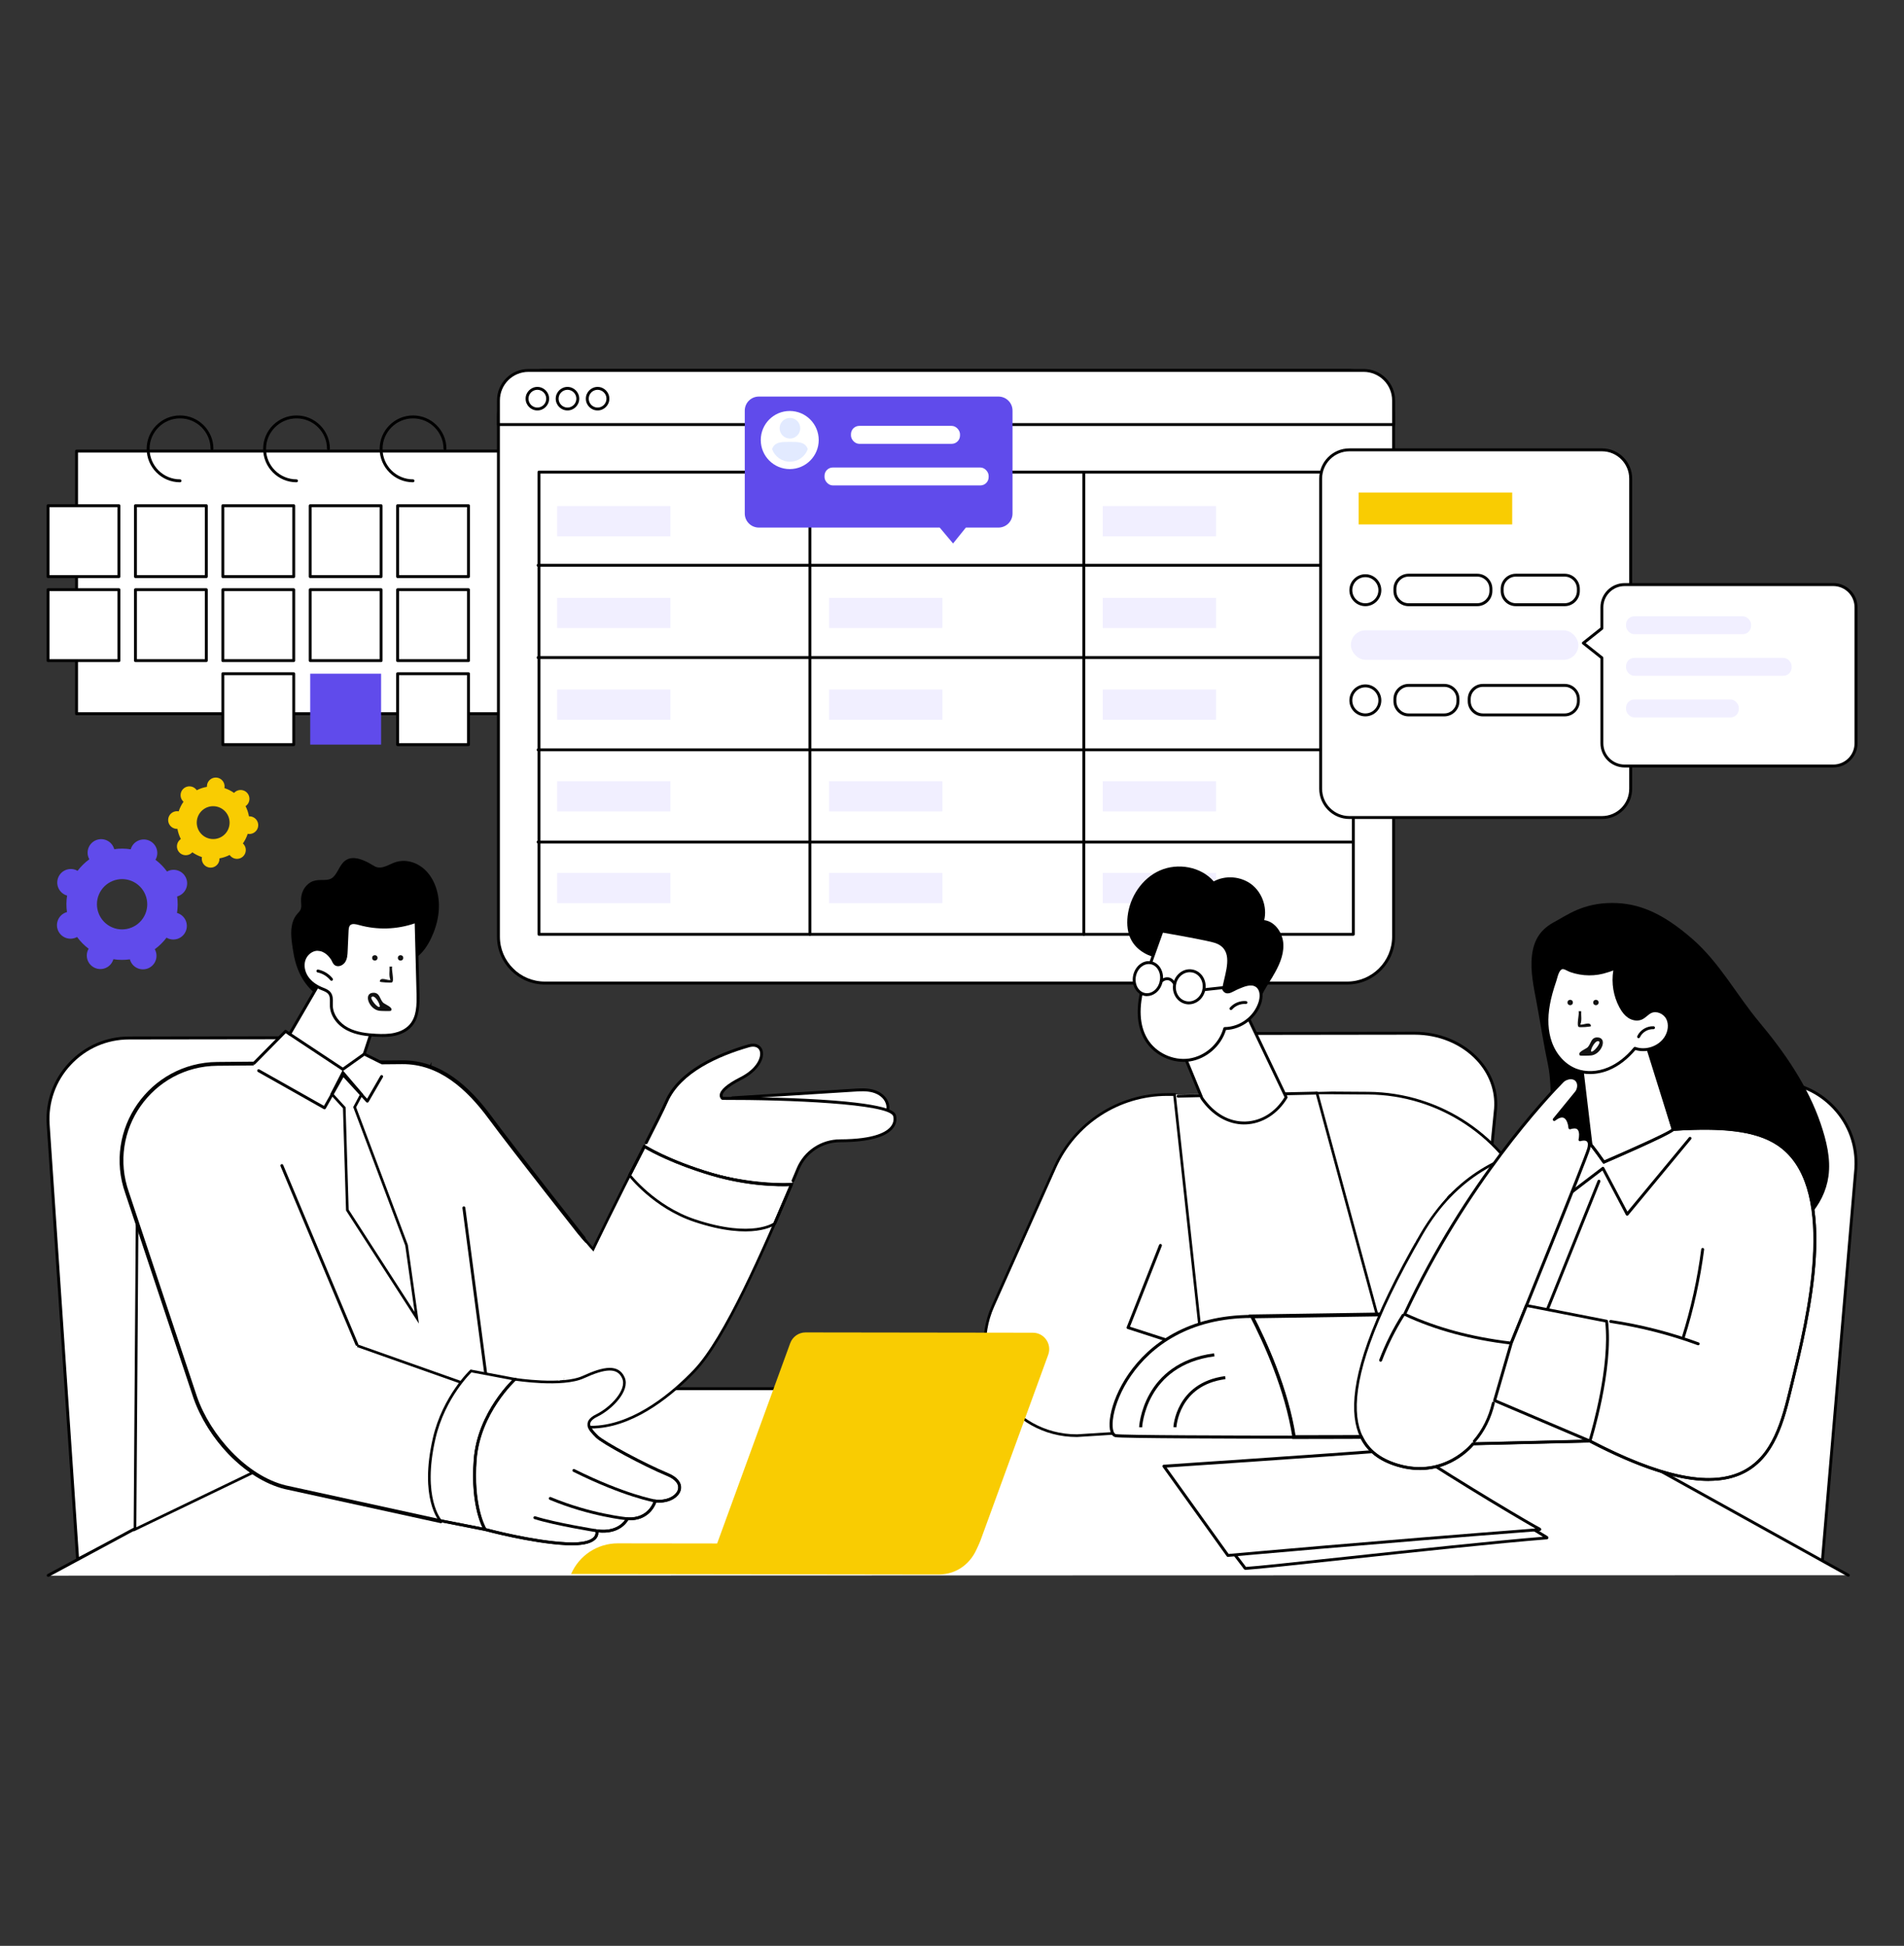 <?xml version="1.0" encoding="UTF-8"?>
<svg id="Audit_Readiness_and_Control_x5F_502x513" xmlns="http://www.w3.org/2000/svg" version="1.1" viewBox="0 0 502 513">
  <rect x="0" y="0" width="502" height="513" fill="#333333" stroke="none"/>
  <!-- Generator: Adobe Illustrator 29.7.1, SVG Export Plug-In . SVG Version: 2.1.1 Build 8)  -->
  <defs>
    <style>
      .st0, .st1, .st2, .st3 {
        fill: #fff;
      }

      .st0, .st2, .st3, .st4, .st5 {
        stroke: #000;
        stroke-miterlimit: 10;
      }

      .st6 {
        fill: #121212;
      }

      .st7 {
        fill: #e2eaff;
      }

      .st2, .st5 {
        stroke-width: .7px;
      }

      .st3, .st4 {
        stroke-width: .8px;
      }

      .st4, .st5 {
        fill: none;
      }

      .st8 {
        fill: #604beb;
      }

      .st9 {
        fill: #f1efff;
      }

      .st10 {
        fill: #f9cc02;
      }
    </style>
  </defs>
  <g id="Layer_10">
    <g id="Business_event_planning">
      <g>
        <g>
          <rect class="st1" x="20.18" y="118.93" width="116" height="69.24" transform="translate(156.37 307.09) rotate(180)"/>
          <path d="M136.19,188.55H20.18c-.21,0-.38-.17-.38-.38v-69.24c0-.21.17-.38.38-.38h116c.21,0,.38.17.38.38v69.24c0,.21-.17.38-.38.38ZM20.57,187.78h115.24v-68.47H20.57v68.47Z"/>
        </g>
        <path d="M108.9,127.15c-4.85,0-8.8-3.95-8.8-8.81s3.95-8.81,8.8-8.81,8.8,3.95,8.8,8.81c0,.21-.17.38-.38.38s-.38-.17-.38-.38c0-4.43-3.61-8.04-8.04-8.04s-8.04,3.61-8.04,8.04,3.61,8.04,8.04,8.04c.21,0,.38.17.38.38s-.17.38-.38.38Z"/>
        <path d="M78.18,127.15c-4.85,0-8.8-3.95-8.8-8.81s3.95-8.81,8.8-8.81,8.8,3.95,8.8,8.81c0,.21-.17.38-.38.38s-.38-.17-.38-.38c0-4.43-3.61-8.04-8.04-8.04s-8.04,3.61-8.04,8.04,3.61,8.04,8.04,8.04c.21,0,.38.17.38.38s-.17.38-.38.38Z"/>
        <path d="M47.47,127.15c-4.85,0-8.8-3.95-8.8-8.81s3.95-8.81,8.8-8.81,8.8,3.95,8.8,8.81c0,.21-.17.38-.38.38s-.38-.17-.38-.38c0-4.43-3.61-8.04-8.04-8.04s-8.04,3.61-8.04,8.04,3.61,8.04,8.04,8.04c.21,0,.38.17.38.38s-.17.38-.38.38Z"/>
        <g>
          <path d="M123.52,152.4h-18.69c-.21,0-.38-.17-.38-.38v-18.7c0-.21.17-.38.38-.38h18.69c.21,0,.38.17.38.38v18.7c0,.21-.17.38-.38.38ZM105.21,151.63h17.93v-17.93h-17.93v17.93Z"/>
          <g>
            <rect class="st1" x="81.79" y="133.32" width="18.69" height="18.7" transform="translate(182.27 285.33) rotate(180)"/>
            <path d="M100.48,152.4h-18.69c-.21,0-.38-.17-.38-.38v-18.7c0-.21.17-.38.38-.38h18.69c.21,0,.38.17.38.38v18.7c0,.21-.17.38-.38.38ZM82.17,151.63h17.93v-17.93h-17.93v17.93Z"/>
          </g>
          <g>
            <rect class="st1" x="58.75" y="133.32" width="18.69" height="18.7" transform="translate(136.18 285.33) rotate(180)"/>
            <path d="M77.44,152.4h-18.69c-.21,0-.38-.17-.38-.38v-18.7c0-.21.17-.38.38-.38h18.69c.21,0,.38.17.38.38v18.7c0,.21-.17.38-.38.38ZM59.13,151.63h17.93v-17.93h-17.93v17.93Z"/>
          </g>
          <g>
            <rect class="st1" x="35.71" y="133.32" width="18.69" height="18.7" transform="translate(90.1 285.33) rotate(180)"/>
            <path d="M54.4,152.4h-18.69c-.21,0-.38-.17-.38-.38v-18.7c0-.21.17-.38.38-.38h18.69c.21,0,.38.17.38.38v18.7c0,.21-.17.38-.38.38ZM36.09,151.63h17.93v-17.93h-17.93v17.93Z"/>
          </g>
          <g>
            <rect class="st1" x="12.67" y="133.32" width="18.69" height="18.7" transform="translate(44.02 285.33) rotate(180)"/>
            <path d="M31.36,152.4H12.67c-.21,0-.38-.17-.38-.38v-18.7c0-.21.17-.38.38-.38h18.69c.21,0,.38.17.38.38v18.7c0,.21-.17.38-.38.38ZM13.05,151.63h17.93v-17.93H13.05v17.93Z"/>
          </g>
        </g>
        <g>
          <g>
            <rect class="st1" x="81.79" y="155.47" width="18.69" height="18.7" transform="translate(182.27 329.63) rotate(180)"/>
            <path d="M100.48,174.55h-18.69c-.21,0-.38-.17-.38-.38v-18.7c0-.21.17-.38.38-.38h18.69c.21,0,.38.17.38.38v18.7c0,.21-.17.38-.38.38ZM82.17,173.78h17.93v-17.93h-17.93v17.93Z"/>
          </g>
          <path d="M123.52,174.55h-18.69c-.21,0-.38-.17-.38-.38v-18.7c0-.21.17-.38.38-.38h18.69c.21,0,.38.17.38.38v18.7c0,.21-.17.38-.38.38ZM105.21,173.78h17.93v-17.93h-17.93v17.93Z"/>
          <g>
            <rect class="st1" x="35.71" y="155.47" width="18.69" height="18.7" transform="translate(90.1 329.63) rotate(180)"/>
            <path d="M54.4,174.55h-18.69c-.21,0-.38-.17-.38-.38v-18.7c0-.21.17-.38.38-.38h18.69c.21,0,.38.17.38.38v18.7c0,.21-.17.38-.38.38ZM36.09,173.78h17.93v-17.93h-17.93v17.93Z"/>
          </g>
          <g>
            <rect class="st1" x="58.75" y="155.47" width="18.69" height="18.7" transform="translate(136.18 329.63) rotate(180)"/>
            <path d="M77.44,174.55h-18.69c-.21,0-.38-.17-.38-.38v-18.7c0-.21.17-.38.38-.38h18.69c.21,0,.38.17.38.38v18.7c0,.21-.17.38-.38.38ZM59.13,173.78h17.93v-17.93h-17.93v17.93Z"/>
          </g>
          <g>
            <rect class="st1" x="12.67" y="155.47" width="18.69" height="18.7" transform="translate(44.02 329.63) rotate(180)"/>
            <path d="M31.36,174.55H12.67c-.21,0-.38-.17-.38-.38v-18.7c0-.21.17-.38.38-.38h18.69c.21,0,.38.17.38.38v18.7c0,.21-.17.38-.38.38ZM13.05,173.78h17.93v-17.93H13.05v17.93Z"/>
          </g>
        </g>
        <g>
          <g>
            <rect class="st1" x="104.83" y="177.62" width="18.69" height="18.7" transform="translate(228.35 373.93) rotate(180)"/>
            <path d="M123.52,196.7h-18.69c-.21,0-.38-.17-.38-.38v-18.7c0-.21.17-.38.38-.38h18.69c.21,0,.38.17.38.38v18.7c0,.21-.17.38-.38.38ZM105.21,195.93h17.93v-17.93h-17.93v17.93Z"/>
          </g>
          <rect class="st8" x="81.79" y="177.62" width="18.69" height="18.7" transform="translate(182.27 373.93) rotate(180)"/>
          <g>
            <rect class="st1" x="58.75" y="177.62" width="18.69" height="18.7" transform="translate(136.18 373.93) rotate(180)"/>
            <path d="M77.44,196.7h-18.69c-.21,0-.38-.17-.38-.38v-18.7c0-.21.17-.38.38-.38h18.69c.21,0,.38.17.38.38v18.7c0,.21-.17.38-.38.38ZM59.13,195.93h17.93v-17.93h-17.93v17.93Z"/>
          </g>
        </g>
      </g>
      <g>
        <g>
          <g>
            <rect class="st1" x="131.42" y="97.66" width="236.01" height="161.51" rx="12.23" ry="12.23"/>
            <path d="M355.2,259.56h-211.56c-6.95,0-12.61-5.66-12.61-12.61V109.89c0-6.95,5.66-12.61,12.61-12.61h211.56c6.95,0,12.61,5.66,12.61,12.61v137.06c0,6.95-5.66,12.61-12.61,12.61ZM143.64,98.04c-6.53,0-11.84,5.31-11.84,11.84v137.06c0,6.53,5.31,11.84,11.84,11.84h211.56c6.53,0,11.84-5.31,11.84-11.84V109.89c0-6.53-5.31-11.84-11.84-11.84h-211.56Z"/>
          </g>
          <g>
            <path class="st1" d="M367.43,111.94v-6.38c0-4.36-3.54-7.9-7.9-7.9h-220.2c-4.36,0-7.9,3.54-7.9,7.9v6.38h236.01Z"/>
            <path d="M367.43,112.32h-236.01c-.21,0-.38-.17-.38-.38v-6.38c0-4.57,3.72-8.28,8.29-8.28h220.2c4.57,0,8.29,3.71,8.29,8.28v6.38c0,.21-.17.38-.38.38ZM131.8,111.55h235.24v-6c0-4.14-3.37-7.51-7.52-7.51h-220.2c-4.15,0-7.52,3.37-7.52,7.51v6Z"/>
          </g>
          <g>
            <g>
              <path d="M141.68,108.21c-1.71,0-3.1-1.39-3.1-3.1s1.39-3.1,3.1-3.1,3.1,1.39,3.1,3.1-1.39,3.1-3.1,3.1ZM141.68,102.77c-1.29,0-2.34,1.05-2.34,2.34s1.05,2.34,2.34,2.34,2.34-1.05,2.34-2.34-1.05-2.34-2.34-2.34Z"/>
              <path d="M149.62,108.21c-1.71,0-3.1-1.39-3.1-3.1s1.39-3.1,3.1-3.1,3.1,1.39,3.1,3.1-1.39,3.1-3.1,3.1ZM149.62,102.77c-1.29,0-2.34,1.05-2.34,2.34s1.05,2.34,2.34,2.34,2.34-1.05,2.34-2.34-1.05-2.34-2.34-2.34Z"/>
              <path d="M157.56,108.21c-1.71,0-3.1-1.39-3.1-3.1s1.39-3.1,3.1-3.1,3.1,1.39,3.1,3.1-1.39,3.1-3.1,3.1ZM157.56,102.77c-1.29,0-2.34,1.05-2.34,2.34s1.05,2.34,2.34,2.34,2.34-1.05,2.34-2.34-1.05-2.34-2.34-2.34Z"/>
            </g>
            <path d="M356.81,246.7h-214.71c-.21,0-.38-.17-.38-.38v-121.86c0-.21.17-.38.38-.38h214.71c.21,0,.38.17.38.38v121.86c0,.21-.17.38-.38.38ZM142.48,245.94h213.95v-121.09h-213.95v121.09Z"/>
            <path d="M356.45,149.42h-214.58c-.21,0-.38-.17-.38-.38s.17-.38.38-.38h214.58c.21,0,.38.17.38.38s-.17.38-.38.38Z"/>
            <path d="M356.45,173.74h-214.58c-.21,0-.38-.17-.38-.38s.17-.38.38-.38h214.58c.21,0,.38.17.38.38s-.17.38-.38.38Z"/>
            <path d="M356.45,198.06h-214.58c-.21,0-.38-.17-.38-.38s.17-.38.38-.38h214.58c.21,0,.38.17.38.38s-.17.38-.38.38Z"/>
            <path d="M356.45,222.38h-214.58c-.21,0-.38-.17-.38-.38s.17-.38.38-.38h214.58c.21,0,.38.17.38.38s-.17.38-.38.38Z"/>
            <path d="M285.76,246.7c-.21,0-.38-.17-.38-.38v-121.86c0-.21.17-.38.38-.38s.38.17.38.38v121.86c0,.21-.17.38-.38.38Z"/>
            <path d="M213.54,246.7c-.21,0-.38-.17-.38-.38v-122.41c0-.21.17-.38.38-.38s.38.17.38.38v122.41c0,.21-.17.38-.38.38Z"/>
          </g>
          <g>
            <rect class="st9" x="146.89" y="133.43" width="29.87" height="7.97"/>
            <rect class="st9" x="146.89" y="157.61" width="29.87" height="7.97"/>
            <rect class="st9" x="146.89" y="181.79" width="29.87" height="7.97"/>
            <rect class="st9" x="146.89" y="205.96" width="29.87" height="7.97"/>
            <rect class="st9" x="146.89" y="230.14" width="29.87" height="7.97"/>
          </g>
          <g>
            <rect class="st9" x="218.59" y="157.61" width="29.87" height="7.97"/>
            <rect class="st9" x="218.59" y="181.79" width="29.87" height="7.97"/>
            <rect class="st9" x="218.59" y="205.96" width="29.87" height="7.97"/>
            <rect class="st9" x="218.59" y="230.14" width="29.87" height="7.97"/>
          </g>
          <g>
            <rect class="st9" x="290.75" y="133.43" width="29.87" height="7.97"/>
            <rect class="st9" x="290.75" y="157.61" width="29.87" height="7.97"/>
            <rect class="st9" x="290.75" y="181.79" width="29.87" height="7.97"/>
            <rect class="st9" x="290.75" y="205.96" width="29.87" height="7.97"/>
            <rect class="st9" x="290.75" y="230.14" width="29.87" height="7.97"/>
          </g>
        </g>
        <g>
          <g>
            <g>
              <rect class="st1" x="348.2" y="118.6" width="81.74" height="96.93" rx="7.57" ry="7.57"/>
              <path d="M422.37,215.92h-66.59c-4.39,0-7.96-3.57-7.96-7.96v-81.79c0-4.39,3.57-7.96,7.96-7.96h66.59c4.39,0,7.96,3.57,7.96,7.96v81.79c0,4.39-3.57,7.96-7.96,7.96ZM355.77,118.98c-3.96,0-7.19,3.23-7.19,7.19v81.79c0,3.96,3.23,7.19,7.19,7.19h66.59c3.97,0,7.19-3.23,7.19-7.19v-81.79c0-3.96-3.23-7.19-7.19-7.19h-66.59Z"/>
            </g>
            <rect class="st10" x="358.21" y="129.85" width="40.49" height="8.41"/>
            <rect class="st9" x="356.16" y="166.17" width="59.99" height="7.79" rx="3.89" ry="3.89"/>
            <g>
              <g>
                <rect class="st1" x="367.77" y="151.64" width="25.31" height="7.79" rx="3.61" ry="3.61"/>
                <path d="M389.48,159.81h-18.1c-2.2,0-3.99-1.79-3.99-3.99v-.57c0-2.2,1.79-3.99,3.99-3.99h18.1c2.2,0,3.99,1.79,3.99,3.99v.57c0,2.2-1.79,3.99-3.99,3.99ZM371.38,152.02c-1.78,0-3.22,1.45-3.22,3.22v.57c0,1.78,1.45,3.22,3.22,3.22h18.1c1.78,0,3.22-1.45,3.22-3.22v-.57c0-1.78-1.45-3.22-3.22-3.22h-18.1Z"/>
              </g>
              <g>
                <rect class="st1" x="396.05" y="151.64" width="20.09" height="7.79" rx="3.61" ry="3.61"/>
                <path d="M412.54,159.81h-12.88c-2.2,0-3.99-1.79-3.99-3.99v-.57c0-2.2,1.79-3.99,3.99-3.99h12.88c2.2,0,3.99,1.79,3.99,3.99v.57c0,2.2-1.79,3.99-3.99,3.99ZM399.66,152.02c-1.78,0-3.22,1.45-3.22,3.22v.57c0,1.78,1.45,3.22,3.22,3.22h12.88c1.78,0,3.22-1.45,3.22-3.22v-.57c0-1.78-1.45-3.22-3.22-3.22h-12.88Z"/>
              </g>
              <g>
                <circle class="st1" cx="359.98" cy="155.6" r="3.83" transform="translate(-.71 1.65) rotate(-.26)"/>
                <path d="M359.98,159.81c-2.32,0-4.21-1.89-4.21-4.21s1.89-4.21,4.21-4.21,4.21,1.89,4.21,4.21-1.89,4.21-4.21,4.21ZM359.98,152.16c-1.9,0-3.44,1.54-3.44,3.44s1.54,3.44,3.44,3.44,3.44-1.54,3.44-3.44-1.54-3.44-3.44-3.44Z"/>
              </g>
            </g>
            <g>
              <g>
                <rect class="st1" x="367.77" y="180.69" width="16.63" height="7.79" rx="3.61" ry="3.61"/>
                <path d="M380.79,188.86h-9.41c-2.2,0-3.99-1.79-3.99-3.99v-.57c0-2.2,1.79-3.99,3.99-3.99h9.41c2.2,0,3.99,1.79,3.99,3.99v.57c0,2.2-1.79,3.99-3.99,3.99ZM371.38,181.08c-1.78,0-3.22,1.45-3.22,3.22v.57c0,1.78,1.45,3.22,3.22,3.22h9.41c1.78,0,3.22-1.45,3.22-3.22v-.57c0-1.78-1.45-3.22-3.22-3.22h-9.41Z"/>
              </g>
              <g>
                <rect class="st1" x="387.37" y="180.69" width="28.78" height="7.79" rx="3.61" ry="3.61"/>
                <path d="M412.54,188.86h-21.57c-2.2,0-3.99-1.79-3.99-3.99v-.57c0-2.2,1.79-3.99,3.99-3.99h21.57c2.2,0,3.99,1.79,3.99,3.99v.57c0,2.2-1.79,3.99-3.99,3.99ZM390.98,181.08c-1.78,0-3.22,1.45-3.22,3.22v.57c0,1.78,1.45,3.22,3.22,3.22h21.57c1.78,0,3.22-1.45,3.22-3.22v-.57c0-1.78-1.45-3.22-3.22-3.22h-21.57Z"/>
              </g>
              <g>
                <circle class="st1" cx="359.98" cy="184.65" r="3.83" transform="translate(-.84 1.65) rotate(-.26)"/>
                <path d="M359.98,188.86c-2.32,0-4.21-1.89-4.21-4.21s1.89-4.21,4.21-4.21,4.21,1.89,4.21,4.21-1.89,4.21-4.21,4.21ZM359.98,181.21c-1.9,0-3.44,1.54-3.44,3.44s1.54,3.44,3.44,3.44,3.44-1.54,3.44-3.44-1.54-3.44-3.44-3.44Z"/>
              </g>
            </g>
          </g>
          <g>
            <g>
              <path class="st1" d="M483.37,201.96h-55.03c-3.31,0-5.98-2.68-5.98-5.99v-22.53l-4.89-3.89,4.89-3.89v-5.55c0-3.31,2.68-5.99,5.98-5.99h55.03c3.31,0,5.98,2.68,5.98,5.99v35.86c0,3.31-2.68,5.99-5.98,5.99Z"/>
              <path d="M483.37,202.34h-55.03c-3.51,0-6.37-2.86-6.37-6.37v-22.35l-4.75-3.78c-.09-.07-.14-.18-.14-.3s.05-.23.14-.3l4.75-3.78v-5.36c0-3.51,2.86-6.37,6.37-6.37h55.03c3.51,0,6.37,2.86,6.37,6.37v35.86c0,3.51-2.86,6.37-6.37,6.37ZM418.08,169.55l4.51,3.59c.09.07.14.18.14.3v22.53c0,3.09,2.51,5.6,5.6,5.6h55.03c3.09,0,5.6-2.51,5.6-5.6v-35.86c0-3.09-2.51-5.6-5.6-5.6h-55.03c-3.09,0-5.6,2.51-5.6,5.6v5.55c0,.12-.05.23-.14.3l-4.51,3.59Z"/>
            </g>
            <g>
              <rect class="st9" x="428.71" y="162.47" width="32.97" height="4.73" rx="2.19" ry="2.19"/>
              <rect class="st9" x="428.71" y="173.44" width="43.66" height="4.73" rx="2.19" ry="2.19"/>
              <rect class="st9" x="428.71" y="184.41" width="29.74" height="4.73" rx="2.19" ry="2.19"/>
            </g>
          </g>
        </g>
        <g>
          <path class="st8" d="M263.26,139.09h-8.6l-3.38,4.19-3.52-4.19h-47.69c-2.05,0-3.71-1.66-3.71-3.71v-27.12c0-2.05,1.66-3.71,3.71-3.71h63.18c2.05,0,3.71,1.66,3.71,3.71v27.12c0,2.05-1.66,3.71-3.71,3.71Z"/>
          <g>
            <rect class="st1" x="224.36" y="112.28" width="28.75" height="4.73" rx="2.19" ry="2.19"/>
            <rect class="st1" x="217.39" y="123.25" width="43.27" height="4.73" rx="2.19" ry="2.19"/>
          </g>
          <g>
            <ellipse class="st1" cx="208.22" cy="116.01" rx="7.64" ry="7.66"/>
            <ellipse class="st7" cx="208.27" cy="112.9" rx="2.72" ry="2.72"/>
            <path class="st7" d="M208.27,116.5c-2.17,0-4.02-.04-4.71,1.9.69,1.94,2.54,3.33,4.71,3.33s4.02-1.39,4.71-3.33c-.69-1.94-2.54-1.9-4.71-1.9Z"/>
          </g>
        </g>
      </g>
      <g>
        <path class="st8" d="M34.61,223.5c-.06.14-.1.27-.14.41-1.46-.23-2.92-.24-4.35-.03-.04-.14-.08-.28-.14-.41-.74-1.83-2.82-2.71-4.65-1.97s-2.71,2.82-1.97,4.65c.06.14.12.27.19.39-1.16.85-2.21,1.87-3.1,3.05-.12-.07-.25-.14-.39-.2-1.82-.77-3.91.08-4.68,1.9-.77,1.82.08,3.91,1.9,4.68.14.06.27.1.41.14-.23,1.46-.24,2.92-.03,4.35-.14.04-.28.08-.41.14-1.83.74-2.71,2.82-1.97,4.65.74,1.83,2.82,2.71,4.65,1.97.14-.06.27-.12.39-.19.85,1.16,1.87,2.21,3.05,3.1-.07.12-.14.25-.2.39-.77,1.82.08,3.91,1.9,4.68s3.91-.08,4.68-1.9c.06-.14.1-.27.14-.41,1.46.23,2.92.24,4.35.03.04.14.08.28.14.41.74,1.83,2.82,2.71,4.65,1.97s2.71-2.82,1.97-4.65c-.06-.14-.12-.27-.19-.39,1.16-.85,2.21-1.87,3.1-3.05.12.07.25.14.39.2,1.82.77,3.91-.08,4.68-1.9.77-1.82-.08-3.91-1.9-4.68-.14-.06-.27-.1-.41-.14.23-1.46.24-2.92.03-4.35.14-.04.28-.08.41-.14,1.83-.74,2.71-2.82,1.97-4.65s-2.82-2.71-4.65-1.97c-.14.06-.27.12-.39.19-.85-1.16-1.87-2.21-3.05-3.1.07-.12.14-.25.2-.39.77-1.82-.08-3.91-1.9-4.68s-3.91.08-4.68,1.9ZM38.3,240.98c-1.43,3.37-5.32,4.95-8.69,3.53s-4.95-5.32-3.53-8.69c1.43-3.37,5.32-4.95,8.69-3.53,3.37,1.43,4.95,5.32,3.53,8.69Z"/>
        <path class="st10" d="M61.91,208.84c-.07.06-.14.13-.2.2-.79-.55-1.65-.98-2.54-1.27.02-.09.03-.19.04-.28.09-1.28-.88-2.4-2.16-2.49-1.28-.09-2.4.88-2.49,2.16,0,.1,0,.19,0,.28-.92.16-1.83.46-2.69.9-.05-.08-.11-.15-.17-.23-.84-.97-2.32-1.07-3.29-.23s-1.07,2.32-.23,3.29c.06.07.13.14.2.2-.55.79-.98,1.65-1.27,2.54-.09-.02-.19-.03-.28-.04-1.28-.09-2.4.88-2.49,2.16s.88,2.4,2.16,2.49c.1,0,.19,0,.28,0,.16.93.46,1.83.9,2.69-.08.05-.15.11-.23.17-.97.84-1.07,2.32-.23,3.29s2.32,1.07,3.29.23c.07-.06.14-.13.2-.2.79.55,1.65.98,2.54,1.27-.02.09-.03.19-.04.28-.09,1.28.88,2.4,2.16,2.49,1.28.09,2.4-.88,2.49-2.16,0-.1,0-.19,0-.28.92-.16,1.83-.46,2.69-.9.05.08.11.15.17.23.84.97,2.32,1.07,3.29.23.97-.84,1.07-2.32.23-3.29-.06-.07-.13-.14-.2-.2.55-.79.98-1.65,1.27-2.54.09.02.19.03.28.04,1.28.09,2.4-.88,2.49-2.16.09-1.28-.88-2.4-2.16-2.49-.1,0-.19,0-.28,0-.16-.93-.46-1.83-.9-2.69.08-.05.15-.11.23-.17.97-.84,1.07-2.32.23-3.29-.84-.97-2.32-1.07-3.29-.23ZM59.05,220.15c-1.8,1.57-4.54,1.38-6.11-.43-1.57-1.8-1.38-4.54.42-6.11s4.54-1.38,6.11.43c1.57,1.8,1.38,4.54-.42,6.11Z"/>
      </g>
      <g>
        <g>
          <g>
            <path class="st1" d="M433.04,384.86l47.23,29.11,9.03-105.86c.81-12.37-9.01-22.85-21.4-22.83l-52.77.07,17.91,99.51Z"/>
            <path d="M480.27,414.35c-.07,0-.14-.02-.2-.06l-47.23-29.11c-.09-.06-.16-.15-.18-.26l-17.91-99.51c-.02-.11.01-.23.08-.31.07-.09.18-.14.29-.14l52.77-.07h.03c6.09,0,11.73,2.44,15.89,6.88,4.18,4.45,6.26,10.26,5.86,16.35l-9.03,105.87c-.01.13-.09.25-.21.31-.05.03-.11.04-.17.04ZM433.39,384.62l46.55,28.69,8.98-105.24c.38-5.87-1.63-11.48-5.66-15.77-4.02-4.28-9.46-6.64-15.34-6.64h-.03l-52.31.07,17.8,98.9Z"/>
          </g>
          <g>
            <path class="st1" d="M334.64,368.63l51.59,5.56,8.09-81.92c.81-10.77-9.01-19.89-21.4-19.87l-52.77.07,14.49,96.17Z"/>
            <path d="M386.23,374.58s-.03,0-.04,0l-51.59-5.56c-.17-.02-.31-.15-.34-.32l-14.49-96.17c-.02-.11.02-.22.09-.31.07-.08.18-.13.29-.13l52.77-.07h.03c6.6,0,12.77,2.57,16.93,7.05,3.47,3.73,5.18,8.43,4.82,13.24l-8.09,81.93c-.01.1-.06.2-.14.26-.07.06-.15.09-.24.09ZM334.97,368.28l50.91,5.49,8.05-81.54c.34-4.58-1.29-9.08-4.61-12.65-4.02-4.32-9.98-6.8-16.37-6.8h-.03l-52.32.07,14.38,95.43Z"/>
          </g>
          <g>
            <path class="st1" d="M72.59,384.08l-52.12,27.03-7.76-114.56c-.84-12.37,8.95-22.87,21.34-22.89l52.77-.07-14.22,110.49Z"/>
            <path d="M20.46,411.49c-.06,0-.13-.02-.19-.05-.11-.06-.19-.18-.19-.31l-7.76-114.56c-.41-6.09,1.65-11.91,5.82-16.37,4.16-4.46,9.81-6.92,15.91-6.93l52.77-.07h0c.11,0,.21.05.29.13.07.08.11.19.09.3l-14.22,110.49c-.02.12-.09.23-.2.29l-52.12,27.03c-.06.03-.12.04-.18.04ZM86.38,273.97l-52.33.07c-5.88,0-11.33,2.38-15.35,6.68-4.02,4.31-6.01,9.92-5.61,15.79l7.73,113.98,51.43-26.66,14.14-109.86ZM72.59,384.08h0,0Z"/>
          </g>
          <g>
            <polygon class="st1" points="12.71 415.41 105.03 366.12 398.71 366.12 487.31 415.29 12.71 415.41"/>
            <path d="M487.31,415.67c-.06,0-.13-.02-.19-.05l-88.51-49.12H105.03c-.21,0-.38-.17-.38-.38s.17-.38.38-.38h293.68c.07,0,.13.02.19.05l88.6,49.17c.19.1.25.34.15.52-.07.13-.2.2-.34.2Z"/>
            <path d="M12.71,415.72c-.14,0-.27-.07-.34-.2-.1-.19-.03-.42.16-.52l22.53-12.14c.19-.1.42-.03.52.16.1.19.03.42-.16.52l-22.53,12.14c-.06.03-.12.05-.18.05Z"/>
          </g>
          <g>
            <g>
              <path class="st1" d="M320.63,403.38l7.47,9.82c.07.13.14.31.4.3,6.73-.4,57.89-6.35,79.3-8.03.12,0,.1-.09,0-.15l-5.52-3.35-81.64,1.43Z"/>
              <path d="M328.46,413.88c-.43,0-.61-.33-.68-.45v-.02s-7.47-9.8-7.47-9.8c-.09-.11-.1-.27-.04-.4.06-.13.19-.21.34-.22l81.64-1.43c.07,0,.14.02.21.06l5.52,3.35c.31.2.28.46.26.53-.04.15-.17.31-.42.33-12.46.98-34.93,3.39-52.98,5.34-13.13,1.41-23.5,2.53-26.32,2.7-.02,0-.04,0-.05,0ZM321.39,403.75l7.02,9.22s.02.03.03.04l.03.06s.02.03.02.04c2.86-.17,13.19-1.29,26.27-2.69,17.6-1.89,39.4-4.24,52.04-5.26l-4.63-2.82-80.78,1.41Z"/>
            </g>
            <g>
              <path class="st1" d="M405.84,403.08c-1.62-.75-19.75-11.46-34.51-21.11-1.52.25-32.69,2.47-64.45,4.59l16.89,23.54s37.45-3.4,82.13-6.82c.15-.01.13-.11-.04-.19Z"/>
              <path d="M323.75,410.47c-.12,0-.24-.06-.31-.16l-16.89-23.54c-.08-.11-.09-.26-.04-.39.06-.13.18-.21.32-.22,32.25-2.15,62.95-4.34,64.42-4.58.1-.02.19,0,.27.06,14.76,9.66,32.96,20.39,34.47,21.09.39.18.37.47.36.55-.03.16-.16.34-.45.36-44.17,3.39-81.75,6.79-82.12,6.82-.01,0-.02,0-.03,0ZM307.58,386.89l16.36,22.8c3.12-.28,38.9-3.5,80.87-6.72-4.05-2.25-19.92-11.68-33.58-20.6-2.76.33-31.85,2.4-63.65,4.53ZM405.68,403.42s.01.01.02.01l.14-.36-.16.34Z"/>
            </g>
          </g>
        </g>
        <g>
          <g>
            <polygon class="st1" points="311.64 307.11 309.66 288.57 347.21 288.13 390.06 374.19 319.2 376.28 311.64 307.11"/>
            <g>
              <path class="st2" d="M319.2,376.28l-9.54-87.71h-1.94c-12.8.02-24.39,7.55-29.61,19.24l-16.31,36.54c-7.17,16.06,4.59,34.18,22.16,34.15l35.24-2.23Z"/>
              <path d="M318.46,357.19s-.08,0-.12-.02l-21.05-6.8c-.1-.03-.18-.11-.23-.2-.05-.1-.05-.21,0-.3l8.54-21.67c.08-.2.3-.29.5-.22.2.08.29.3.22.5l-8.39,21.29,20.66,6.68c.2.07.31.28.25.48-.05.16-.2.27-.36.27Z"/>
            </g>
            <path class="st2" d="M408.3,327.67c-.07-.12-.16-.36-.29-.69-.75-2.01-2.25-5.63-4.04-9.87-7.36-17.4-24.35-28.77-43.23-28.91-7.49-.06-13.41-.09-13.53-.06l24.59,90.73,18.4-.02c10.22-.01,18.49-8.31,18.48-18.54l-.38-32.63Z"/>
            <g>
              <path class="st0" d="M381.03,346.3l-14.73-35.96,40.18,12.64,11.93,30.33c4.74,12.06-4.08,25.14-17.03,25.24-18.89.16-42.39.33-60.24.33-1.91-12.61-7.73-25.24-11.13-31.83,26.05-.41,51.02-.76,51.02-.76Z"/>
              <path class="st8" d="M371.75,346.7c-.21,0-.38-.17-.38-.38,0-.21.17-.38.38-.38h8.71s-14.52-35.44-14.52-35.44c-.08-.2.01-.42.21-.5.2-.08.42.01.5.21l14.73,35.96c.05.12.03.25-.04.36-.07.11-.19.17-.32.17h-9.28s0,.01,0,.01Z"/>
              <path d="M310.59,289.38c-.21,0-.38-.17-.38-.37,0-.21.16-.39.37-.39l36.62-.82c.2,0,.39.16.39.37,0,.21-.16.39-.37.39l-36.62.82s0,0,0,0Z"/>
              <path class="st8" d="M390.02,347.27s0,0-.01,0l-6.4-.24c-.21,0-.38-.19-.37-.4,0-.21.19-.38.4-.37l6.4.24c.21,0,.38.19.37.4,0,.21-.18.37-.38.37Z"/>
              <g>
                <path class="st3" d="M330.01,347.06c3.4,6.59,9.21,19.21,11.13,31.83-14.65,0-45.64-.08-47.01-.4-4.41-1.04,2.53-31.39,35.88-31.43Z"/>
                <path class="st4" d="M300.73,376.28s.85-16.67,19.42-19.09"/>
                <path class="st4" d="M309.77,376.26s.58-11.4,13.29-13.06"/>
              </g>
            </g>
          </g>
          <g>
            <g>
              <path class="st1" d="M316.92,289.57l-4.73-11.47s-2.34-19.87,16.53-10.6l10.38,21.78c-5.01,8.4-15.77,9.55-22.18.29Z"/>
              <path d="M328.04,296.45c-4.35,0-8.49-2.41-11.44-6.66-.02-.02-.03-.05-.04-.07l-4.73-11.47s-.02-.07-.03-.1c-.04-.36-.98-8.81,3.78-12.17,2.97-2.1,7.44-1.7,13.3,1.18.08.04.14.1.18.18l10.38,21.78c.06.12.05.25-.02.36-2.51,4.21-6.62,6.81-10.99,6.96-.13,0-.27,0-.4,0ZM317.26,289.39c2.92,4.2,6.89,6.43,11.16,6.29,4.11-.14,7.84-2.47,10.25-6.41l-10.24-21.48c-5.53-2.69-9.7-3.09-12.4-1.18-4.21,2.97-3.54,10.7-3.47,11.41l4.69,11.38Z"/>
            </g>
            <g>
              <path d="M335.57,257.42c1.53-2.56,2.89-5.38,2.8-8.36-.09-2.98-2.1-6.08-5.05-6.48.81-3.43-.56-7.28-3.35-9.42-2.8-2.14-6.86-2.47-9.96-.79-3.39-3.89-9.44-4.96-14.17-2.89-4.72,2.07-7.96,6.94-8.54,12.07-.25,2.2-.03,4.53,1.07,6.46,1.53,2.7,4.58,4.26,7.65,4.74,1.75.27,3.73.34,4.92,1.65.74.81.99,1.94,1.34,2.98,1.24,3.68,4.08,6.79,7.63,8.35,2.89,1.27,7.89,2.03,10.75.19,1.11-.71,1.32-2.06,1.86-3.21.87-1.84,2.01-3.54,3.06-5.29Z"/>
              <g>
                <g>
                  <path class="st1" d="M301.5,259.44c-1.41,4.86-1.9,10.41.75,14.73,2.31,3.75,6.95,5.92,11.31,5.29,4.36-.63,8.2-4.03,9.35-8.29,4.13-.04,8.07-2.98,9.29-6.94.46-1.49.43-3.37-.82-4.29-1.43-1.05-3.41-.22-5.05.47-1.64.69-2.87,1.91-3.74.36.62-3.92,3.62-10.58-2.13-12.52-2.14-.72-14.12-2.78-14.12-2.78,0,0-4.09,11.34-4.85,13.96Z"/>
                  <path d="M312.06,279.95c-4.01,0-8.02-2.16-10.13-5.58-2.32-3.77-2.59-8.83-.79-15.03.75-2.6,4.69-13.52,4.86-13.98.06-.17.24-.28.43-.25.49.08,12.03,2.07,14.17,2.8,5.02,1.7,3.79,6.82,2.9,10.56-.19.8-.37,1.57-.49,2.24.43.68.9.52,2.12-.12.34-.18.69-.36,1.07-.52,1.71-.72,3.82-1.61,5.43-.43,1.45,1.07,1.44,3.13.96,4.71-1.24,4.04-5.15,7.03-9.36,7.2-1.28,4.26-5.18,7.65-9.59,8.29-.52.08-1.04.11-1.56.11ZM306.61,245.91c-.66,1.82-4.06,11.29-4.74,13.63-1.73,5.99-1.49,10.84.71,14.42,2.23,3.62,6.73,5.72,10.93,5.11,4.21-.61,7.92-3.9,9.04-8.01.04-.17.19-.28.37-.28,4-.04,7.75-2.84,8.93-6.67.39-1.27.45-3.04-.68-3.87-1.25-.92-3.07-.16-4.67.52-.36.15-.69.33-1.01.49-1.1.58-2.35,1.23-3.21-.3-.04-.08-.06-.16-.04-.25.12-.74.31-1.56.52-2.44.92-3.84,1.96-8.19-2.4-9.66-1.9-.64-11.83-2.38-13.74-2.71ZM301.5,259.44h0,0Z"/>
                </g>
                <path d="M324.55,266.29c-.09,0-.18-.03-.25-.09-.16-.14-.18-.38-.04-.54,1.05-1.21,2.68-1.87,4.27-1.73.21.02.37.2.35.41-.02.21-.2.37-.41.35-1.35-.12-2.74.45-3.63,1.47-.08.09-.18.13-.29.13Z"/>
              </g>
            </g>
            <g>
              <g>
                <path class="st1" d="M306.16,258.7c-.45,2.3-2.4,3.86-4.34,3.48-1.94-.38-3.15-2.56-2.7-4.87.45-2.3,2.4-3.86,4.34-3.48,1.94.38,3.15,2.56,2.7,4.87Z"/>
                <path d="M302.42,262.62c-.22,0-.45-.02-.67-.07-2.15-.42-3.49-2.81-3-5.32.24-1.2.86-2.26,1.75-2.97.91-.73,1.99-1.01,3.04-.81,2.15.42,3.49,2.81,3,5.32-.24,1.2-.86,2.26-1.75,2.97-.72.57-1.54.87-2.37.87ZM302.87,254.16c-.66,0-1.32.24-1.9.7-.75.6-1.27,1.5-1.48,2.52-.41,2.09.66,4.08,2.4,4.42.83.16,1.69-.07,2.42-.65.75-.6,1.27-1.5,1.48-2.52.41-2.09-.66-4.08-2.4-4.42-.17-.03-.35-.05-.52-.05ZM306.16,258.7h0,0Z"/>
              </g>
              <path d="M313.45,264.79c-.26,0-.52-.03-.79-.08-2.33-.46-3.82-2.87-3.32-5.38.24-1.21.9-2.26,1.86-2.96.97-.71,2.13-.98,3.26-.75,2.33.46,3.82,2.87,3.32,5.38-.24,1.21-.9,2.26-1.86,2.96-.75.54-1.6.83-2.47.83ZM313.67,256.31c-.71,0-1.41.23-2.02.68-.8.59-1.36,1.47-1.56,2.49-.41,2.09.81,4.1,2.72,4.48.92.18,1.86-.04,2.66-.62.8-.59,1.36-1.47,1.56-2.49.41-2.09-.81-4.1-2.72-4.48-.21-.04-.42-.06-.63-.06Z"/>
              <path d="M309.71,259.79c-.13,0-.26-.07-.33-.19-.43-.71-.92-1.11-1.45-1.18-.8-.11-1.5.55-1.51.56-.15.15-.39.14-.54,0-.15-.15-.14-.39,0-.54.04-.04.96-.92,2.13-.77.78.1,1.46.62,2.02,1.55.11.18.05.42-.13.53-.06.04-.13.06-.2.06Z"/>
              <path d="M317.4,261.31c-.19,0-.36-.15-.38-.34-.02-.21.13-.4.34-.42l7.14-.77c.21-.02.4.13.42.34.02.21-.13.4-.34.42l-7.14.77s-.03,0-.04,0Z"/>
            </g>
          </g>
        </g>
        <g>
          <g>
            <polygon class="st2" points="36.19 315.9 35.59 403.2 66.72 388.21 36.19 315.9"/>
            <g>
              <g>
                <path class="st1" d="M233.87,290.73c-.56-1.59-2.11-2.66-3.73-3.09-1.62-.43-3.34-.33-5.02-.22-10.67.67-21.34,1.35-32.01,2.02,7.13,3.73,15.14,5.38,23.12,5.84,3.32.19,20.01,2.17,17.64-4.55Z"/>
                <path d="M224.19,296.08c-2.59,0-5.1-.2-6.75-.33-.51-.04-.93-.07-1.23-.09-8.98-.52-16.81-2.5-23.28-5.88-.15-.08-.23-.25-.2-.42s.18-.29.35-.3l32.01-2.02c1.69-.11,3.44-.22,5.14.24,1.95.52,3.44,1.77,4,3.33.42,1.2.31,2.23-.33,3.07-1.49,1.93-5.7,2.41-9.72,2.41ZM194.55,289.73c6.12,2.95,13.41,4.68,21.71,5.17.31.02.73.05,1.25.09,3.72.29,13.61,1.07,15.8-1.78.48-.63.55-1.39.21-2.35-.47-1.33-1.77-2.39-3.47-2.85-1.58-.42-3.26-.32-4.89-.21l-30.6,1.93Z"/>
              </g>
              <path class="st1" d="M175.71,290.47c4.01-9.23,17.13-13.4,21.68-14.72,4.56-1.31,5.19,4.91-2.03,8.58-7.21,3.67-4.86,5.26-4.86,5.26,0,0,43.26-.14,45.31,4.45,0,0,2.72,6.67-14.35,6.73-4.83.02-9.19,2.91-11.05,7.37-.53,1.26-1.12,2.66-1.75,4.14-13.51.22-27.07-3.29-38.77-10.04,2.65-5.12,4.8-9.43,5.82-11.77Z"/>
              <path d="M209.08,311.68c-.05,0-.1,0-.15-.03-.19-.08-.28-.31-.2-.5.02-.04.28-.65.63-1.49l.7-1.67c1.93-4.6,6.4-7.59,11.41-7.61,9.21-.03,12.46-1.99,13.57-3.62.9-1.33.44-2.53.42-2.58-1.43-3.18-27.67-4.26-44.96-4.21h0c-.08,0-.15-.02-.21-.07-.22-.15-.57-.56-.53-1.19.08-1.35,1.91-2.94,5.44-4.73,4.5-2.29,5.68-5.46,5.08-6.99-.37-.95-1.41-1.28-2.78-.89-7.89,2.28-18.02,6.64-21.44,14.5-.87,2-3.33,6.92-5.34,10.84-.1.19-.33.26-.52.17-.19-.1-.26-.33-.17-.52,2-3.92,4.45-8.81,5.32-10.8,3.53-8.13,13.88-12.61,21.93-14.93,2.1-.61,3.29.3,3.7,1.34.82,2.09-.81,5.59-5.45,7.95-4.44,2.26-4.99,3.62-5.02,4.1-.01.22.07.36.13.44,1.34,0,11.5,0,21.76.5,22.38,1.09,23.42,3.41,23.76,4.17.03.08.64,1.62-.48,3.29-1.75,2.61-6.54,3.95-14.22,3.98-4.69.02-8.89,2.82-10.7,7.14l-.7,1.67c-.35.84-.61,1.45-.63,1.49-.06.15-.2.23-.35.23Z"/>
              <path class="st2" d="M113.19,281.92s9.32,3.38,16.1,12.8c11.91,16.57,27.05,34.69,27.05,34.69,0,0,5.79-12.12,13.56-27.18,11.7,6.76,25.26,10.27,38.77,10.04-7.28,17.13-17.45,40.65-25.54,49.1-11.43,11.95-37.77,31.57-55.38-12.15-17.61-43.72-14.55-67.32-14.55-67.32Z"/>
              <path class="st2" d="M169.89,302.24l-3.89,7.6s6.46,8.39,17.16,11.96c15.36,5.13,21.08.78,21.08.78l4.42-10.3s-9.34.75-21.02-2.71c-11.68-3.46-17.75-7.33-17.75-7.33Z"/>
              <path d="M204.25,322.97c-.05,0-.1-.01-.15-.03-.19-.08-.28-.31-.2-.5l4.18-9.73c-2.29.09-10.63.17-20.53-2.76-10.03-2.97-16.01-6.29-17.49-7.16l-3.7,7.24c-.1.19-.33.26-.52.17-.19-.1-.26-.33-.17-.52l3.89-7.6c.05-.1.14-.17.24-.2.1-.03.22-.01.31.05.06.04,6.17,3.88,17.65,7.29,11.48,3.4,20.79,2.71,20.88,2.7.13-.01.26.05.34.16.08.11.09.25.04.37l-4.42,10.3c-.06.15-.2.23-.35.23Z"/>
            </g>
            <g>
              <path class="st0" d="M154.02,326.62s-18.6-23.57-24.74-31.9c-5.91-8.02-13.32-14.75-23.27-14.67l-48.73.43c-17.48.15-29.6,17.48-23.77,33.97l17.97,53.98c3.58,10.25,13.22,21.1,23.76,23.67l40.93,8.95,31.89-36.8,5.96-37.64Z"/>
              <path d="M66.24,388.26c-.07,0-.15-.02-.21-.07-6.69-4.52-12.12-11.67-14.9-19.62l-13.56-40.72c-.07-.2.04-.42.24-.48.2-.07.42.04.48.24l13.56,40.72c2.73,7.79,8.05,14.8,14.61,19.23.18.12.22.36.1.53-.07.11-.19.17-.32.17Z"/>
              <path d="M94.08,354.82c-.15,0-.29-.09-.35-.24l-19.77-47.14c-.08-.2.01-.42.21-.5.19-.08.42.01.5.21l19.77,47.14c.08.2-.01.42-.21.5-.05.02-.1.03-.15.03Z"/>
              <path d="M128.05,362.46c-.19,0-.35-.14-.38-.33l-5.75-43.65c-.03-.21.12-.4.33-.43.21-.03.4.12.43.33l5.75,43.65c.03.21-.12.4-.33.43-.02,0-.03,0-.05,0Z"/>
              <line class="st5" x1="94.23" y1="354.79" x2="141.71" y2="371.59"/>
            </g>
            <g>
              <path class="st2" d="M135.78,363.63l-11.6-2.19s-7.18,6.78-9.71,17.78c-3.63,15.79,1.65,21.69,1.65,21.69l11.78,2.32,7.88-39.6Z"/>
              <path d="M127.89,403.61s-.05,0-.07,0l-11.78-2.32c-.21-.04-.34-.24-.3-.45.04-.21.24-.34.45-.3l11.4,2.24,7.81-39.22c.04-.21.24-.34.45-.3.21.04.34.24.3.45l-7.88,39.6c-.04.18-.2.31-.38.31Z"/>
              <path class="st2" d="M135.78,363.63s12.5,1.97,18.05-.59c5.55-2.55,9.11-3.03,10.54.23,1.43,3.26-3.19,8.04-7.02,9.91-3.83,1.87-1.56,3.93,0,5.53s12.51,7.5,18.64,10.04c6.14,2.54,2.47,7.65-3.24,6.96,0,0-1.32,5.07-7.35,4.7,0,0-1.82,4.05-8.1,3.16,0,0,1.42,3.89-7.98,3.42-9.4-.47-21.44-3.77-21.44-3.77,0,0-3.57-5.69-2.62-18.34.95-12.64,10.5-21.26,10.5-21.26Z"/>
              <path d="M150.85,407.42c-.49,0-1-.01-1.54-.04-9.33-.47-21.4-3.75-21.52-3.78-.09-.03-.17-.08-.22-.17-.15-.24-3.62-5.95-2.67-18.57.95-12.65,10.53-21.43,10.63-21.52.16-.14.4-.13.54.03.14.16.13.4-.03.54-.09.09-9.45,8.67-10.37,21-.85,11.34,1.99,17.08,2.49,17.98,1.43.38,12.52,3.28,21.2,3.72,4.93.25,6.7-.71,7.33-1.55.5-.67.27-1.35.27-1.35-.05-.13-.02-.27.06-.37.08-.1.22-.16.35-.14,5.93.84,7.68-2.9,7.7-2.94.07-.15.22-.23.37-.23,5.65.35,6.94-4.36,6.96-4.41.05-.19.23-.31.42-.28,3.13.38,5.51-1.08,5.93-2.66.36-1.37-.69-2.67-2.87-3.57-6.26-2.59-17.14-8.46-18.77-10.12l-.19-.2c-.79-.81-1.7-1.72-1.96-2.72-.05-.2.07-.41.27-.47.21-.05.41.07.47.27.21.8,1.03,1.63,1.76,2.37l.19.2c1.55,1.58,12.45,7.44,18.52,9.95,2.54,1.05,3.78,2.72,3.32,4.47-.49,1.87-3.02,3.56-6.45,3.26-.42,1.13-2.21,4.88-7.4,4.68-.52.86-2.65,3.75-7.86,3.21.01.4-.06.95-.47,1.5-.93,1.26-3.1,1.9-6.45,1.9Z"/>
              <path d="M172.76,396.1s-.04,0-.06,0c-.08-.01-8.09-1.38-21.57-8.09-.19-.09-.27-.32-.17-.51.09-.19.32-.27.51-.17,13.38,6.66,21.27,8.01,21.35,8.02.21.03.35.23.32.44-.03.19-.19.32-.38.32Z"/>
              <path d="M165.41,400.8s-.02,0-.04,0c-.1,0-9.82-.95-20.44-5.4-.2-.08-.29-.31-.21-.5.08-.2.31-.29.5-.21,10.52,4.41,20.12,5.34,20.21,5.34.21.02.37.21.35.42-.02.2-.19.35-.38.35Z"/>
              <path d="M157.31,403.96s-.04,0-.06,0c-.11-.02-10.9-1.75-16.35-3.47-.2-.06-.31-.28-.25-.48.06-.2.28-.31.48-.25,5.39,1.7,16.13,3.42,16.24,3.44.21.03.35.23.32.44-.03.19-.19.32-.38.32Z"/>
            </g>
          </g>
          <g>
            <g>
              <path d="M76.79,246.52c.04,1.12.19,2.22.35,3.32.18,1.21.4,2.42.71,3.6.57,2.15,1.47,4.14,2.76,5.87,2.57,3.43,6.31,5.53,10.3,6.05,4.17.54,8.6-.6,12.13-3.24,2.85-2.14,5.05-5.4,5.81-9.12.78-.42,1.5-.97,2.14-1.63,1.47-1.52,2.53-3.49,3.33-5.51.89-2.27,1.44-4.75,1.41-7.22-.05-4.36-1.94-8.72-5.54-10.68-1.73-.94-3.77-1.27-5.66-.74-1.86.51-3.77,2.18-5.71,1.2-.5-.25-.97-.59-1.47-.86-.5-.28-1.02-.53-1.55-.74-.95-.38-1.96-.67-2.98-.59-.93.07-1.79.5-2.44,1.26-.57.67-.97,1.46-1.42,2.23-.41.71-.87,1.45-1.56,1.85-.86.5-1.87.42-2.8.43-.95.02-1.9.12-2.76.63-.79.48-1.47,1.22-1.9,2.1-.47.96-.62,1.94-.56,3.02.03.58.11,1.2-.03,1.77-.13.53-.47.87-.81,1.23-1.44,1.52-1.83,3.64-1.75,5.76Z"/>
              <path class="st1" d="M75.07,271.9c.25.17,1.09.5,1.31.73l10.12-17.4,15.25,5.23-5.72,17.44,4.43,2.2,9.33,67.19-43.06-66.77,8.33-8.61Z"/>
              <path d="M96.03,278.28s-.08,0-.12-.02c-.2-.07-.31-.28-.24-.48l5.6-17.08-14.6-5.01-9.96,17.12c-.11.18-.34.25-.52.14-.18-.11-.24-.34-.14-.52l10.12-17.4c.09-.16.28-.23.46-.17l15.25,5.23c.2.07.31.28.24.48l-5.72,17.43c-.05.16-.2.26-.36.26Z"/>
              <path d="M100.47,280.48c-.06,0-.12-.01-.17-.04l-4.43-2.2c-.19-.09-.27-.32-.17-.51.09-.19.32-.27.51-.17l4.43,2.2c.19.09.27.32.17.51-.07.13-.2.21-.34.21Z"/>
              <path d="M90.4,282.29c-.07,0-.15-.02-.21-.06l-14.86-9.84-8.08,8.19c-.15.15-.39.15-.54,0-.15-.15-.15-.39,0-.54l8.3-8.41c.13-.13.33-.15.48-.05l14.9,9.87,5.42-3.86c.17-.12.41-.08.53.09.12.17.08.41-.09.53l-5.63,4.01c-.07.05-.14.07-.22.07Z"/>
              <polygon class="st5" points="90.41 282.75 87.48 288.44 90.77 292.04 91.58 319.02 109.88 347.42 107.19 328.29 93.51 291.89 95.32 288.5 90.41 282.75"/>
              <path d="M85.56,292.46c-.06,0-.13-.02-.19-.05l-17.36-9.8c-.18-.1-.25-.34-.15-.52.1-.18.34-.25.52-.15l17.03,9.61,4.74-8.39c.06-.11.17-.18.29-.19.12-.01.24.03.33.12l6.02,6.58,3.5-6.05c.11-.18.34-.25.52-.14.18.11.25.34.14.52l-3.77,6.5c-.06.11-.17.18-.29.19-.12.01-.24-.03-.32-.12l-6.02-6.57-4.67,8.27c-.07.12-.2.19-.33.19Z"/>
            </g>
            <g>
              <g>
                <path class="st1" d="M83.57,250.28c-1.6.08-3.01,1.36-3.47,2.9-.46,1.54-.05,3.26.87,4.58.92,1.32,2.3,2.26,3.79,2.87.77.32,1.62.59,2.12,1.26.69.93.43,2.23.48,3.39.11,2.57,1.99,4.82,4.27,6.02,2.28,1.2,4.91,1.52,7.48,1.65,1.65.08,3.32.1,4.93-.26,1.61-.36,3.18-1.11,4.26-2.36,1.94-2.24,1.96-5.5,1.89-8.46-.17-6.32-.33-12.65-.5-18.97-4.75,1.76-10.05,1.98-14.93.61-.92-.26-2.04-.53-2.72.15-.45.45-.51,1.15-.54,1.79-.08,1.79-.16,3.57-.24,5.36-.04.9-.1,1.86-.59,2.62-.35.53-1.09,1.01-1.75.9-.84-.15-.93-.96-1.36-1.61-.89-1.34-2.3-2.51-4-2.42Z"/>
                <path d="M100.84,273.37c-.59,0-1.17-.02-1.74-.05-2.43-.12-5.23-.42-7.64-1.69-2.65-1.39-4.36-3.82-4.48-6.34-.01-.3,0-.61,0-.91.02-.86.04-1.67-.4-2.27-.37-.5-1-.75-1.66-1.01l-.3-.12c-1.71-.7-3.07-1.74-3.96-3-1.05-1.5-1.39-3.33-.93-4.9.52-1.75,2.12-3.08,3.82-3.17,1.61-.09,3.19.86,4.34,2.59.13.2.23.41.33.61.24.5.38.76.78.83.49.09,1.09-.31,1.36-.73.45-.69.49-1.61.53-2.42l.24-5.36c.03-.74.11-1.51.65-2.05.88-.87,2.26-.48,3.09-.24,4.8,1.35,10.02,1.14,14.69-.6.12-.04.25-.03.35.04.1.07.17.18.17.31l.5,18.97c.08,3.16,0,6.44-1.98,8.72-1.32,1.53-3.16,2.19-4.46,2.48-1.1.24-2.21.32-3.29.32ZM83.76,250.66c-.05,0-.11,0-.16,0-1.38.07-2.69,1.18-3.12,2.62-.4,1.35-.09,2.94.82,4.25.8,1.14,2.05,2.09,3.62,2.74l.29.12c.7.28,1.49.59,1.99,1.27.6.81.58,1.79.55,2.74,0,.3-.01.58,0,.86.1,2.21,1.69,4.45,4.07,5.7,2.28,1.2,4.98,1.48,7.33,1.6,1.56.08,3.23.1,4.83-.25,1.19-.26,2.86-.86,4.05-2.23,1.8-2.08,1.87-5.06,1.79-8.2l-.48-18.44c-4.69,1.62-9.88,1.78-14.66.44-.9-.25-1.83-.46-2.35.05-.34.34-.4.92-.43,1.54l-.24,5.36c-.04.87-.09,1.94-.65,2.81-.42.64-1.29,1.21-2.14,1.07-.8-.14-1.08-.73-1.33-1.25-.09-.18-.17-.36-.28-.52-.46-.69-1.69-2.25-3.49-2.25ZM83.57,250.28h0,0Z"/>
              </g>
              <path d="M87.41,258.58c-.11,0-.22-.05-.3-.14-.83-1.04-2.06-1.8-3.37-2.07-.21-.04-.34-.25-.3-.45.04-.21.24-.34.45-.3,1.5.31,2.85,1.14,3.81,2.34.13.17.11.41-.06.54-.07.06-.16.08-.24.08Z"/>
            </g>
            <path class="st6" d="M103.04,266.5c-.11.11-2.61.05-3.07-.02-2.73-.43-4.31-4.74-1.48-4.75,1.68,0,1.62,1.71,2.52,2.61.44.44,2.9,1.29,2.03,2.16ZM100.13,265.41c.14-.68-1.34-3.34-2.18-2.54-.43.41,1.66,3.08,2.18,2.54Z"/>
            <circle class="st6" cx="98.83" cy="252.54" r=".71"/>
            <circle class="st6" cx="105.61" cy="252.54" r=".71"/>
            <path class="st6" d="M103.39,254.85c-.23.79.62,3.75-.03,4.15-.26.16-3.05-.02-3.22-.2.04-1.47,2.35-.14,2.79-.47-.46-1.09-.15-2.33-.23-3.49h.7Z"/>
          </g>
        </g>
        <g>
          <path class="st10" d="M246.42,414.54l-60.09-.08,22.01-60.34c.62-1.7,2.24-2.84,4.06-2.84l59.92.08c2.99,0,5.07,2.98,4.05,5.8l-17.84,48.92c-1.85,5.08-6.69,8.46-12.1,8.46Z"/>
          <path class="st10" d="M162.89,406.89l95.16.12-.24.65c-1.66,4.48-5.55,7.45-10.32,7.44l-96.91-.13c2.12-4.91,6.96-8.09,12.31-8.08Z"/>
        </g>
        <g>
          <g>
            <path d="M405.18,264.56c1,5.43,1.83,10.88,2.98,16.29,1.24,5.82.34,15.94,1.49,21.77.55,2.8,3.6,1.22,4.2,4,.27,1.22.59,2.45.86,3.68-.05,3.41.37,6.89,1.96,9.89,1.73,3.27,4.96,5.24,8.33,6.53,3.71,1.42,7.71,2.11,11.66,2.42,1.86.15,3.72.14,5.59.14,2.79,0,5.59.1,8.38.11,5.55.03,11.13-.37,16.37-2.33,3.77-1.41,7.28-3.58,10.04-6.53,2.68-2.87,4.49-6.49,5.04-10.39.66-4.67-.55-9.47-2.04-13.87-3.37-9.92-9.49-18.78-16.16-26.75-6.1-7.3-10.45-15.67-17.65-21.95-7.96-6.95-14.27-9.52-21.2-9.51-7.74.01-11.88,3.23-15.24,5.02-1.52.81-2.91,1.89-3.92,3.3-1.15,1.6-1.72,3.52-1.95,5.45-.51,4.26.49,8.56,1.26,12.73Z"/>
            <g>
              <g>
                <path class="st1" d="M433.67,273.88l8.49,28.6s-16.15,19.97-28.34,19.2c-12.19-.77-9.94-14.58-.86-18.88l6.51-1.01-2.65-22.31,16.86-5.6Z"/>
                <path d="M419.46,302.17c-.19,0-.36-.14-.38-.34l-2.65-22.31c-.02-.18.09-.35.26-.41l16.86-5.6c.1-.03.2-.02.3.02.09.05.16.13.19.23l7.47,23.91c.06.2-.05.42-.25.48-.2.06-.42-.05-.48-.25l-7.35-23.54-16.19,5.38,2.61,22c.02.21-.13.4-.34.43-.02,0-.03,0-.05,0Z"/>
                <path d="M414.15,303c-.19,0-.35-.14-.38-.32-.03-.21.11-.4.32-.44l4.84-.75c.21-.03.4.11.44.32.03.21-.11.4-.32.44l-4.84.75s-.04,0-.06,0Z"/>
              </g>
              <g>
                <g>
                  <path class="st1" d="M408.27,264.75c-.61,3.35-.62,6.88.51,10.09,1.14,3.21,3.52,6.07,6.7,7.28,2.76,1.05,5.91.79,8.63-.35,2.72-1.14,5.04-3.11,6.93-5.38,2.91,1.03,6.45-.18,8.12-2.78.96-1.5,1.3-3.49.51-5.09-.79-1.6-2.87-2.55-4.48-1.79-.92.43-1.57,1.32-2.5,1.72-1.04.44-2.29.18-3.23-.45-.94-.63-1.62-1.58-2.15-2.58-1.7-3.13-2.21-6.89-1.41-10.37-.08.33-1.82.83-2.13.93-.78.27-1.58.46-2.4.59-1.61.25-3.26.24-4.86-.04-.81-.14-1.61-.35-2.39-.62-.62-.22-1.42-.8-2.08-.81-1.38-.01-1.78,2.5-2.11,3.47-.69,2.02-1.3,4.06-1.68,6.16Z"/>
                  <path d="M419.22,283.16c-1.35,0-2.67-.23-3.87-.69-3.09-1.18-5.68-3.99-6.93-7.51-1.05-2.98-1.23-6.44-.53-10.29h0c.33-1.83.87-3.81,1.69-6.22.06-.16.11-.37.18-.6.35-1.24.87-3.12,2.29-3.12,0,0,.01,0,.02,0,.52,0,1.06.28,1.54.53.24.12.46.24.66.3.75.26,1.53.47,2.33.61,1.57.27,3.17.28,4.73.04.8-.13,1.58-.32,2.34-.57.05-.02.12-.04.21-.07,1.18-.37,1.58-.56,1.69-.66.07-.16.25-.25.43-.21.21.05.33.25.29.46,0,0,0,0,0,0-.78,3.37-.28,7.05,1.37,10.1.63,1.16,1.27,1.94,2.03,2.44.92.61,2.01.77,2.86.41.43-.18.81-.49,1.21-.82.39-.32.8-.66,1.28-.89,1.73-.82,4.06.1,4.99,1.96.8,1.62.6,3.71-.53,5.46-1.71,2.65-5.31,3.94-8.32,3.01-2.1,2.47-4.42,4.25-6.91,5.29-1.65.69-3.38,1.04-5.05,1.04ZM408.65,264.81c-.68,3.72-.51,7.05.5,9.89,1.17,3.32,3.59,5.95,6.48,7.05,2.51.96,5.55.83,8.35-.34,2.44-1.02,4.72-2.8,6.78-5.27.1-.12.27-.17.42-.12,2.73.97,6.1-.18,7.67-2.62.97-1.5,1.16-3.35.49-4.71-.73-1.48-2.63-2.25-3.97-1.61-.4.19-.75.48-1.12.79-.42.35-.86.71-1.4.94-1.08.46-2.46.28-3.59-.48-.86-.58-1.59-1.44-2.28-2.72-1.59-2.94-2.17-6.45-1.62-9.76-.31.13-.73.27-1.26.44-.09.03-.16.05-.2.06-.79.27-1.62.47-2.46.61-1.65.26-3.33.25-4.98-.04-.84-.14-1.67-.36-2.46-.64-.24-.08-.49-.21-.75-.34-.41-.21-.87-.44-1.2-.44,0,0,0,0,0,0-.84,0-1.28,1.6-1.55,2.56-.07.25-.13.47-.19.65-.81,2.37-1.34,4.31-1.66,6.11ZM425.54,254.98s0,0,0,0c0,0,0,0,0,0Z"/>
                </g>
                <g>
                  <path class="st1" d="M435.95,270.96c-1.62-.08-3.25.9-3.93,2.37l3.93-2.37Z"/>
                  <path d="M432.02,273.71c-.05,0-.11-.01-.16-.04-.19-.09-.27-.32-.18-.51.75-1.61,2.52-2.68,4.3-2.59.21.01.37.19.36.4-.01.21-.2.37-.4.36-1.48-.07-2.94.81-3.57,2.15-.07.14-.2.22-.35.22Z"/>
                </g>
              </g>
              <path class="st6" d="M418.59,276.11c.9-.9.85-2.61,2.52-2.61,2.83,0,1.25,4.32-1.48,4.75-.46.07-2.96.13-3.07.02-.87-.86,1.58-1.71,2.03-2.16ZM421.66,274.63c-.84-.8-2.32,1.87-2.18,2.54.52.54,2.61-2.13,2.18-2.54Z"/>
              <circle class="st6" cx="420.77" cy="264.3" r=".71"/>
              <circle class="st6" cx="413.99" cy="264.3" r=".71"/>
              <path class="st6" d="M416.21,266.6c.23.79-.62,3.75.03,4.15.26.16,3.05-.02,3.22-.2-.04-1.47-2.35-.14-2.79-.47.46-1.09.15-2.33.23-3.49h-.7Z"/>
            </g>
          </g>
          <g>
            <path class="st2" d="M470.01,302.54c-6.09-4.88-15.82-5.63-28.88-4.75-.79,1.09-18.26,8.61-18.26,8.61,0,0-2.83-4.06-3.83-5.04-2.11.34-9.29.61-11.4.95-10.82,1.76-23.78,7.35-32.82,22.99-26.87,46.46-17.48,57.62-6.39,60.97,12.65,3.81,19.94-5.62,19.94-5.62l30.82-.73c45.13,23.55,49.36.88,53.35-15.51,3.99-16.39,12.38-49.93-2.53-61.87Z"/>
            <path d="M450.49,390.45c-8,0-18.38-3.36-31.39-10.14l-30.54.72c-1.01,1.19-8.35,9.2-20.24,5.61-4.8-1.45-7.99-3.97-9.75-7.72-.09-.19,0-.42.18-.51.19-.09.42,0,.51.18,1.66,3.54,4.7,5.93,9.28,7.31,12.24,3.69,19.46-5.4,19.53-5.49.07-.09.18-.15.29-.15l30.82-.73c.07,0,.13.01.19.04,18.21,9.5,31.14,12.27,39.53,8.45,8.48-3.85,10.87-13.78,12.99-22.54l.44-1.81c3.89-15.97,11.98-49.21-2.55-60.85-5.31-4.25-13.83-5.65-28.48-4.68-1.75,1.45-15.45,7.37-18.27,8.59-.17.07-.36.02-.47-.13-.03-.04-2.59-3.72-3.65-4.85-1.13.16-3.26.3-5.51.45-2.29.15-4.65.31-5.7.48-4.01.65-7.82,1.76-11.34,3.29-.19.08-.42,0-.5-.2-.08-.19,0-.42.2-.5,3.58-1.56,7.45-2.69,11.52-3.35,1.08-.18,3.46-.33,5.77-.48,2.26-.15,4.6-.3,5.63-.47.12-.02.24.02.33.1.88.86,3.05,3.92,3.7,4.84,6.68-2.88,17.18-7.59,17.81-8.36.07-.08.18-.15.28-.16,15.14-1.02,23.58.38,29.14,4.83,6.45,5.17,9.32,14.97,8.52,29.13-.67,11.79-3.7,24.25-5.7,32.49l-.44,1.81c-2.16,8.93-4.6,19.05-13.42,23.05-2.52,1.14-5.42,1.72-8.72,1.72Z"/>
            <path d="M407.96,345.64s-.1,0-.14-.03c-.2-.08-.29-.3-.21-.5l13.61-33.84c.08-.2.3-.29.5-.21.2.08.29.3.21.5l-13.61,33.84c-.06.15-.2.24-.36.24Z"/>
            <path d="M429.01,320.5s-.03,0-.04,0c-.13-.01-.24-.09-.3-.2l-6.17-11.71-11.61,8.86c-.12.09-.27.1-.4.04-.13-.06-.21-.2-.21-.34l-.02-12.12c0-.21.17-.38.38-.38h0c.21,0,.38.17.38.38v11.34s11.37-8.67,11.37-8.67c.09-.07.2-.09.31-.07.11.02.2.1.26.2l6.12,11.6,16.21-19.57c.13-.16.38-.19.54-.05.16.13.19.38.05.54l-16.57,20.01c-.07.09-.18.14-.3.14Z"/>
            <g>
              <path class="st1" d="M416.58,300.47s1.1-4.4-2.66-3.15c0,0-.33-5.14-4.14-2.19l5.86-7.17c.6-.78.89-2.25.08-3.18-.98-1.12-2.91-.61-3.72.21-5.72,5.81-26.31,28.54-41.65,61.49,8.23,3.86,17.61,6.39,28.12,7.62,0,0,19.74-48.66,20.44-51.32.89-3.4-2.31-2.31-2.31-2.31Z"/>
              <path d="M398.45,354.48s-.03,0-.04,0c-10.55-1.23-20.05-3.8-28.24-7.65-.19-.09-.27-.32-.18-.51,16.15-34.66,37.59-57.39,41.73-61.59.6-.61,1.63-1,2.54-.97.72.02,1.32.29,1.75.78.91,1.05.68,2.69-.06,3.66l-4.67,5.71c.49-.12.94-.09,1.35.09,1.12.51,1.5,2.05,1.63,2.83.95-.23,1.68-.11,2.18.36.76.71.73,2.01.63,2.78.54-.09,1.33-.1,1.86.4.53.49.65,1.34.34,2.51-.7,2.65-19.64,49.38-20.45,51.37-.06.15-.2.24-.35.24ZM370.84,346.3c7.96,3.69,17.16,6.17,27.36,7.39,1.59-3.92,19.65-48.5,20.31-51,.16-.6.27-1.4-.12-1.75-.43-.4-1.37-.2-1.7-.09-.13.04-.28.01-.38-.08-.1-.09-.15-.24-.11-.37.13-.53.33-2.04-.3-2.63-.36-.33-.99-.35-1.87-.06-.11.04-.24.02-.33-.05-.1-.07-.16-.17-.17-.29-.04-.6-.34-2.25-1.23-2.65-.56-.25-1.33,0-2.29.74-.15.12-.37.1-.51-.04-.14-.14-.15-.36-.02-.51l5.86-7.17c.47-.62.77-1.9.09-2.69-.35-.41-.84-.5-1.19-.52-.79-.03-1.59.36-1.97.74-4.11,4.17-25.34,26.68-41.42,61.03Z"/>
            </g>
            <g>
              <path class="st1" d="M423.58,348.32l-21.12-4.14-4.01,9.92-4.39,15.13,25.13,10.69s5.91-18.7,4.39-31.61Z"/>
              <path d="M419.19,380.31c-.05,0-.1-.01-.15-.03l-25.13-10.69c-.18-.08-.27-.27-.22-.46l4.39-15.13s0-.02.01-.04l4.01-9.92c.07-.17.25-.27.43-.23l21.12,4.14c.16.03.29.17.31.33,1.51,12.85-4.35,31.58-4.41,31.77-.03.1-.11.19-.21.23-.05.02-.11.04-.16.04ZM394.52,369.01l24.43,10.39c.83-2.77,5.54-19.14,4.29-30.77l-20.53-4.02-3.89,9.61-4.29,14.79Z"/>
            </g>
            <path d="M364.01,358.99s-.09,0-.14-.02c-.2-.07-.3-.3-.22-.49,1.57-4.16,3.57-8.17,5.95-11.92.11-.18.35-.23.53-.12.18.11.23.35.12.53-2.35,3.71-4.33,7.67-5.88,11.78-.06.15-.2.25-.36.25Z"/>
            <path d="M447.73,354.66s-.09,0-.13-.02c-7.43-2.72-15.16-4.69-22.99-5.87-.21-.03-.35-.23-.32-.44.03-.21.23-.35.44-.32,7.88,1.18,15.66,3.17,23.14,5.91.2.07.3.29.23.49-.06.16-.2.25-.36.25Z"/>
            <path d="M443.8,353.02s-.08,0-.12-.02c-.2-.06-.31-.28-.25-.48,2.38-7.54,4.1-15.34,5.11-23.18.03-.21.22-.36.43-.33.21.03.36.22.33.43-1.02,7.89-2.75,15.73-5.14,23.31-.05.16-.2.27-.37.27Z"/>
            <path d="M388.72,380.35c-.09,0-.18-.03-.25-.09-.16-.14-.18-.38-.04-.54,2.38-2.77,4-6.01,4.93-9.9.05-.21.26-.33.46-.28.21.05.33.26.28.46-.96,4.01-2.62,7.35-5.09,10.22-.08.09-.18.13-.29.13Z"/>
          </g>
        </g>
      </g>
    </g>
  </g>
  <g id="Layer_11">
    <path class="st1" d="M373.03,327.79s2.67-5.86,9.27-13.09c0,0-11.12-7.87-12.67-8.15s-13.09.3-13.09.3l5.75,3.12,1.94,12.34,5.73,6.34,3.08-.85Z"/>
  </g>
  <path class="st1" d="M152.13,325.17l4.58,5.05-8.06,33.61-1.41.12-.61-2.26s5.41-34.4,5.48-34.51.67-.88.67-.88l-.65-1.13Z"/>
</svg>